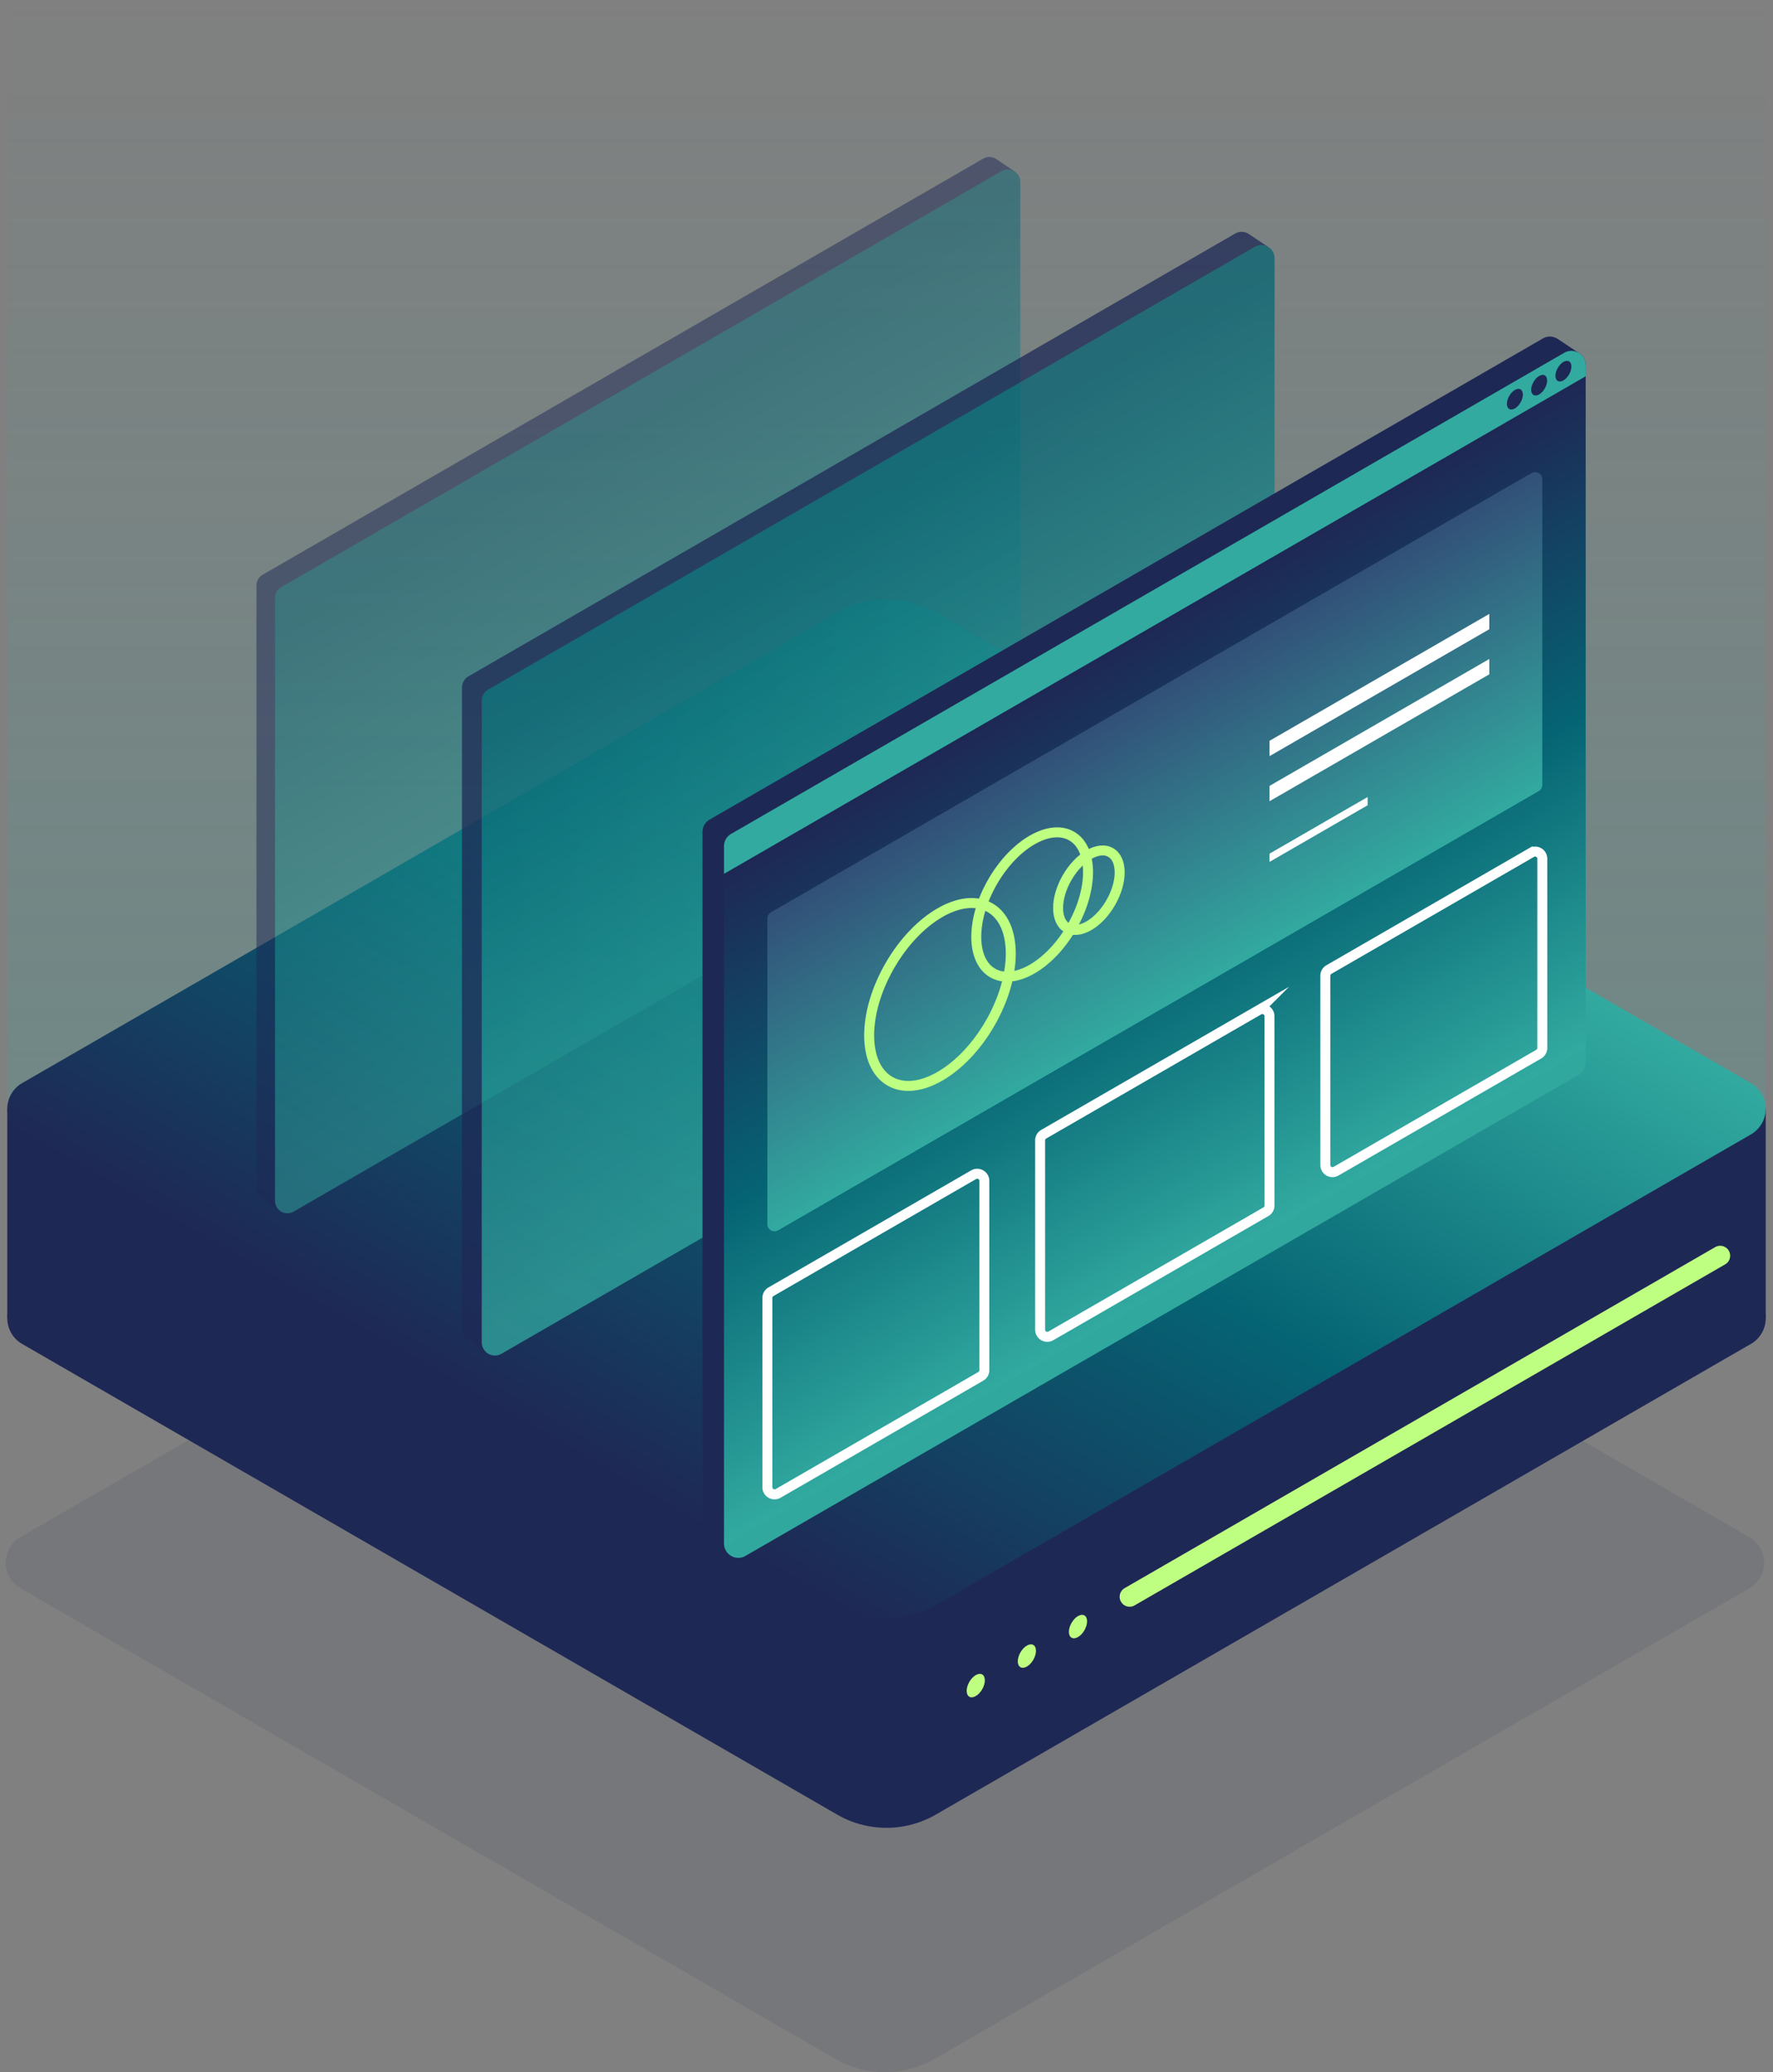 <svg xmlns="http://www.w3.org/2000/svg" xmlns:xlink="http://www.w3.org/1999/xlink" viewBox="0 0 178 208"><rect x="0" y="0" width="178" height="208" fill="#808080" stroke="none"/><defs><linearGradient id="a" x1="89" x2="89" y2="111.21" gradientUnits="userSpaceOnUse"><stop offset="0" stop-color="#32aaa0" stop-opacity="0"/><stop offset="0.609" stop-color="#32aaa0" stop-opacity="0.625"/><stop offset="1" stop-color="#32aaa0"/></linearGradient><linearGradient id="b" x1="111.81" y1="71.785" x2="66.19" y2="150.801" gradientUnits="userSpaceOnUse"><stop offset="0" stop-color="#30a89e"/><stop offset="0" stop-color="#32aaa0"/><stop offset="0.5" stop-color="#056473"/><stop offset="1" stop-color="#1e2855"/></linearGradient><linearGradient id="c" x1="65.021" y1="-4469.043" x2="65.021" y2="-4527.136" gradientTransform="matrix(1, -0.577, 0, 1, 0, 4605.653)" gradientUnits="userSpaceOnUse"><stop offset="0" stop-color="#32aaa0"/><stop offset="1" stop-color="#056473"/></linearGradient><linearGradient id="d" x1="88.162" y1="-4442.853" x2="88.162" y2="-4504.652" xlink:href="#c"/><linearGradient id="e" x1="115.94" y1="-4408.607" x2="115.94" y2="-4475.776" gradientTransform="matrix(1, -0.577, 0, 1, 0, 4605.653)" xlink:href="#b"/><linearGradient id="f" x1="115.94" y1="-4437.057" x2="115.94" y2="-4469.397" gradientTransform="matrix(1, -0.577, 0, 1, 0, 4605.653)" gradientUnits="userSpaceOnUse"><stop offset="0" stop-color="#32aaa0"/><stop offset="1" stop-color="#325078"/></linearGradient></defs><title>illu_webhosting</title><path d="M175.621,159.428l-81.83,47.245a9.9,9.9,0,0,1-9.9,0L2.057,159.429a2.972,2.972,0,0,1,0-5.147l81.83-47.245a9.907,9.907,0,0,1,9.905,0l81.829,47.245A2.971,2.971,0,0,1,175.621,159.428Z" style="fill:#1e2855;opacity:0.1"/><rect x="0.732" width="176.536" height="111.21" style="opacity:0.2;fill:url(#a)"/><rect x="148.245" y="111.293" width="29.023" height="21.027" style="fill:#1e2855"/><rect x="0.732" y="111.293" width="29.023" height="21.027" style="fill:#1e2855"/><path d="M175.782,134.893l-81.83,47.245a9.907,9.907,0,0,1-9.905,0L2.218,134.894a2.972,2.972,0,0,1,0-5.147L87.515,80.5a2.97,2.97,0,0,1,2.971,0l85.3,49.246A2.971,2.971,0,0,1,175.782,134.893Z" style="fill:#1e2855"/><path d="M175.782,113.867l-81.83,47.244a9.907,9.907,0,0,1-9.905,0L2.218,113.867a2.972,2.972,0,0,1,0-5.147l81.83-47.244a9.9,9.9,0,0,1,9.905,0l81.829,47.244A2.972,2.972,0,0,1,175.782,113.867Z" style="fill:url(#b)"/><line x1="172.698" y1="126.043" x2="113.407" y2="160.274" style="fill:none;stroke:#beff82;stroke-linecap:round;stroke-miterlimit:10;stroke-width:2px"/><ellipse cx="97.962" cy="169.191" rx="1.291" ry="0.745" transform="translate(-97.543 169.432) rotate(-60)" style="fill:#beff82"/><ellipse cx="103.093" cy="166.229" rx="1.291" ry="0.745" transform="translate(-92.412 172.395) rotate(-60)" style="fill:#beff82"/><ellipse cx="108.224" cy="163.267" rx="1.291" ry="0.745" transform="translate(-87.281 175.357) rotate(-60)" style="fill:#beff82"/><g style="opacity:0.5"><path d="M101.837,17.187l-1.8-1.2-.047-.031-.041-.028v0a1.245,1.245,0,0,0-.6-.174,1.233,1.233,0,0,0-.64.168L26.367,57.69a1.243,1.243,0,0,0-.621,1.077v60.527a1.221,1.221,0,0,0,.556,1.028l0,.006,1.973,1.308.448-1.778-.1-.07,71.327-41.18a1.243,1.243,0,0,0,.621-1.077V18.454l.326.229Z" style="fill:#1e2855"/><path d="M27.61,120.537V60.01a1.244,1.244,0,0,1,.622-1.077L100.567,17.17a1.244,1.244,0,0,1,1.865,1.077V78.775a1.242,1.242,0,0,1-.622,1.076L29.475,121.614A1.244,1.244,0,0,1,27.61,120.537Z" style="fill:url(#c)"/></g><g style="opacity:0.75"><path d="M127.327,24.793l-1.918-1.277a.539.539,0,0,0-.05-.033l-.043-.029,0,0a1.314,1.314,0,0,0-.64-.185,1.3,1.3,0,0,0-.682.179L47.041,67.88a1.322,1.322,0,0,0-.661,1.145v64.39a1.3,1.3,0,0,0,.592,1.093l0,.006,2.1,1.392.476-1.891-.106-.075,75.877-43.807a1.325,1.325,0,0,0,.662-1.146V26.141l.347.243Z" style="fill:#1e2855"/><path d="M48.364,134.737V70.348a1.321,1.321,0,0,1,.661-1.145l76.951-44.428a1.322,1.322,0,0,1,1.983,1.145V90.31a1.322,1.322,0,0,1-.661,1.145L50.347,135.882A1.322,1.322,0,0,1,48.364,134.737Z" style="fill:url(#d)"/></g><path d="M158.508,35.431l-2.084-1.388-.054-.036-.047-.031,0,.005a1.435,1.435,0,0,0-.7-.2,1.42,1.42,0,0,0-.741.2L71.247,82.263a1.436,1.436,0,0,0-.719,1.244v69.985a1.413,1.413,0,0,0,.644,1.188l0,.007,2.281,1.513.517-2.056-.115-.081,82.471-47.614a1.437,1.437,0,0,0,.719-1.245V36.9l.377.264Z" style="fill:#1e2855"/><path d="M72.684,154.929V84.945A1.438,1.438,0,0,1,73.4,83.7L157.04,35.412a1.437,1.437,0,0,1,2.156,1.245v69.984a1.437,1.437,0,0,1-.719,1.245L74.84,156.174A1.437,1.437,0,0,1,72.684,154.929Z" style="fill:url(#e)"/><path d="M154.48,79.407,78.119,123.494a.718.718,0,0,1-1.078-.622V92.192a.721.721,0,0,1,.359-.623l76.361-44.087a.719.719,0,0,1,1.078.623v30.68A.718.718,0,0,1,154.48,79.407Z" style="fill:url(#f)"/><path d="M98.465,138.151,78.119,149.9a.719.719,0,0,1-1.078-.623V130.281a.718.718,0,0,1,.359-.622l20.346-11.747a.718.718,0,0,1,1.078.622v18.994A.721.721,0,0,1,98.465,138.151Z" style="fill:none;stroke:#fff;stroke-miterlimit:10"/><path d="M127.1,121.621,105.5,134.087a.719.719,0,0,1-1.078-.623V114.47a.719.719,0,0,1,.359-.622l21.591-12.466a.719.719,0,0,1,1.078.623V121A.718.718,0,0,1,127.1,121.621Z" style="fill:none;stroke:#fff;stroke-miterlimit:10"/><path d="M154.48,105.81l-20.347,11.747a.718.718,0,0,1-1.078-.622V97.941a.719.719,0,0,1,.36-.623l20.346-11.746a.718.718,0,0,1,1.078.622v18.994A.718.718,0,0,1,154.48,105.81Z" style="fill:none;stroke:#fff;stroke-miterlimit:10"/><ellipse cx="94.368" cy="99.819" rx="10.054" ry="5.805" transform="translate(-39.262 131.634) rotate(-60)" style="fill:none;stroke:#beff82;stroke-miterlimit:10"/><ellipse cx="103.623" cy="90.792" rx="7.934" ry="4.581" transform="translate(-26.817 135.135) rotate(-60)" style="fill:none;stroke:#beff82;stroke-miterlimit:10"/><ellipse cx="109.319" cy="89.354" rx="4.372" ry="2.524" transform="translate(-22.724 139.35) rotate(-60)" style="fill:none;stroke:#beff82;stroke-miterlimit:10"/><polygon points="149.518 63.158 127.454 75.897 127.454 74.359 149.518 61.621 149.518 63.158" style="fill:#fff"/><polygon points="149.518 67.683 127.454 80.422 127.454 78.884 149.518 66.146 149.518 67.683" style="fill:#fff"/><polygon points="137.303 80.825 127.454 86.512 127.454 85.686 137.303 80 137.303 80.825" style="fill:#fff"/><path d="M159.2,37.765,72.684,87.712V84.945A1.438,1.438,0,0,1,73.4,83.7L157.04,35.412a1.437,1.437,0,0,1,2.156,1.245Z" style="fill:#32aaa0"/><ellipse cx="156.962" cy="37.255" rx="1.135" ry="0.655" transform="translate(46.216 154.56) rotate(-60)" style="fill:#1e2855"/><ellipse cx="154.525" cy="38.662" rx="1.135" ry="0.655" transform="translate(43.78 153.154) rotate(-60)" style="fill:#1e2855"/><ellipse cx="152.089" cy="40.069" rx="1.135" ry="0.655" transform="translate(41.343 151.747) rotate(-60)" style="fill:#1e2855"/></svg>